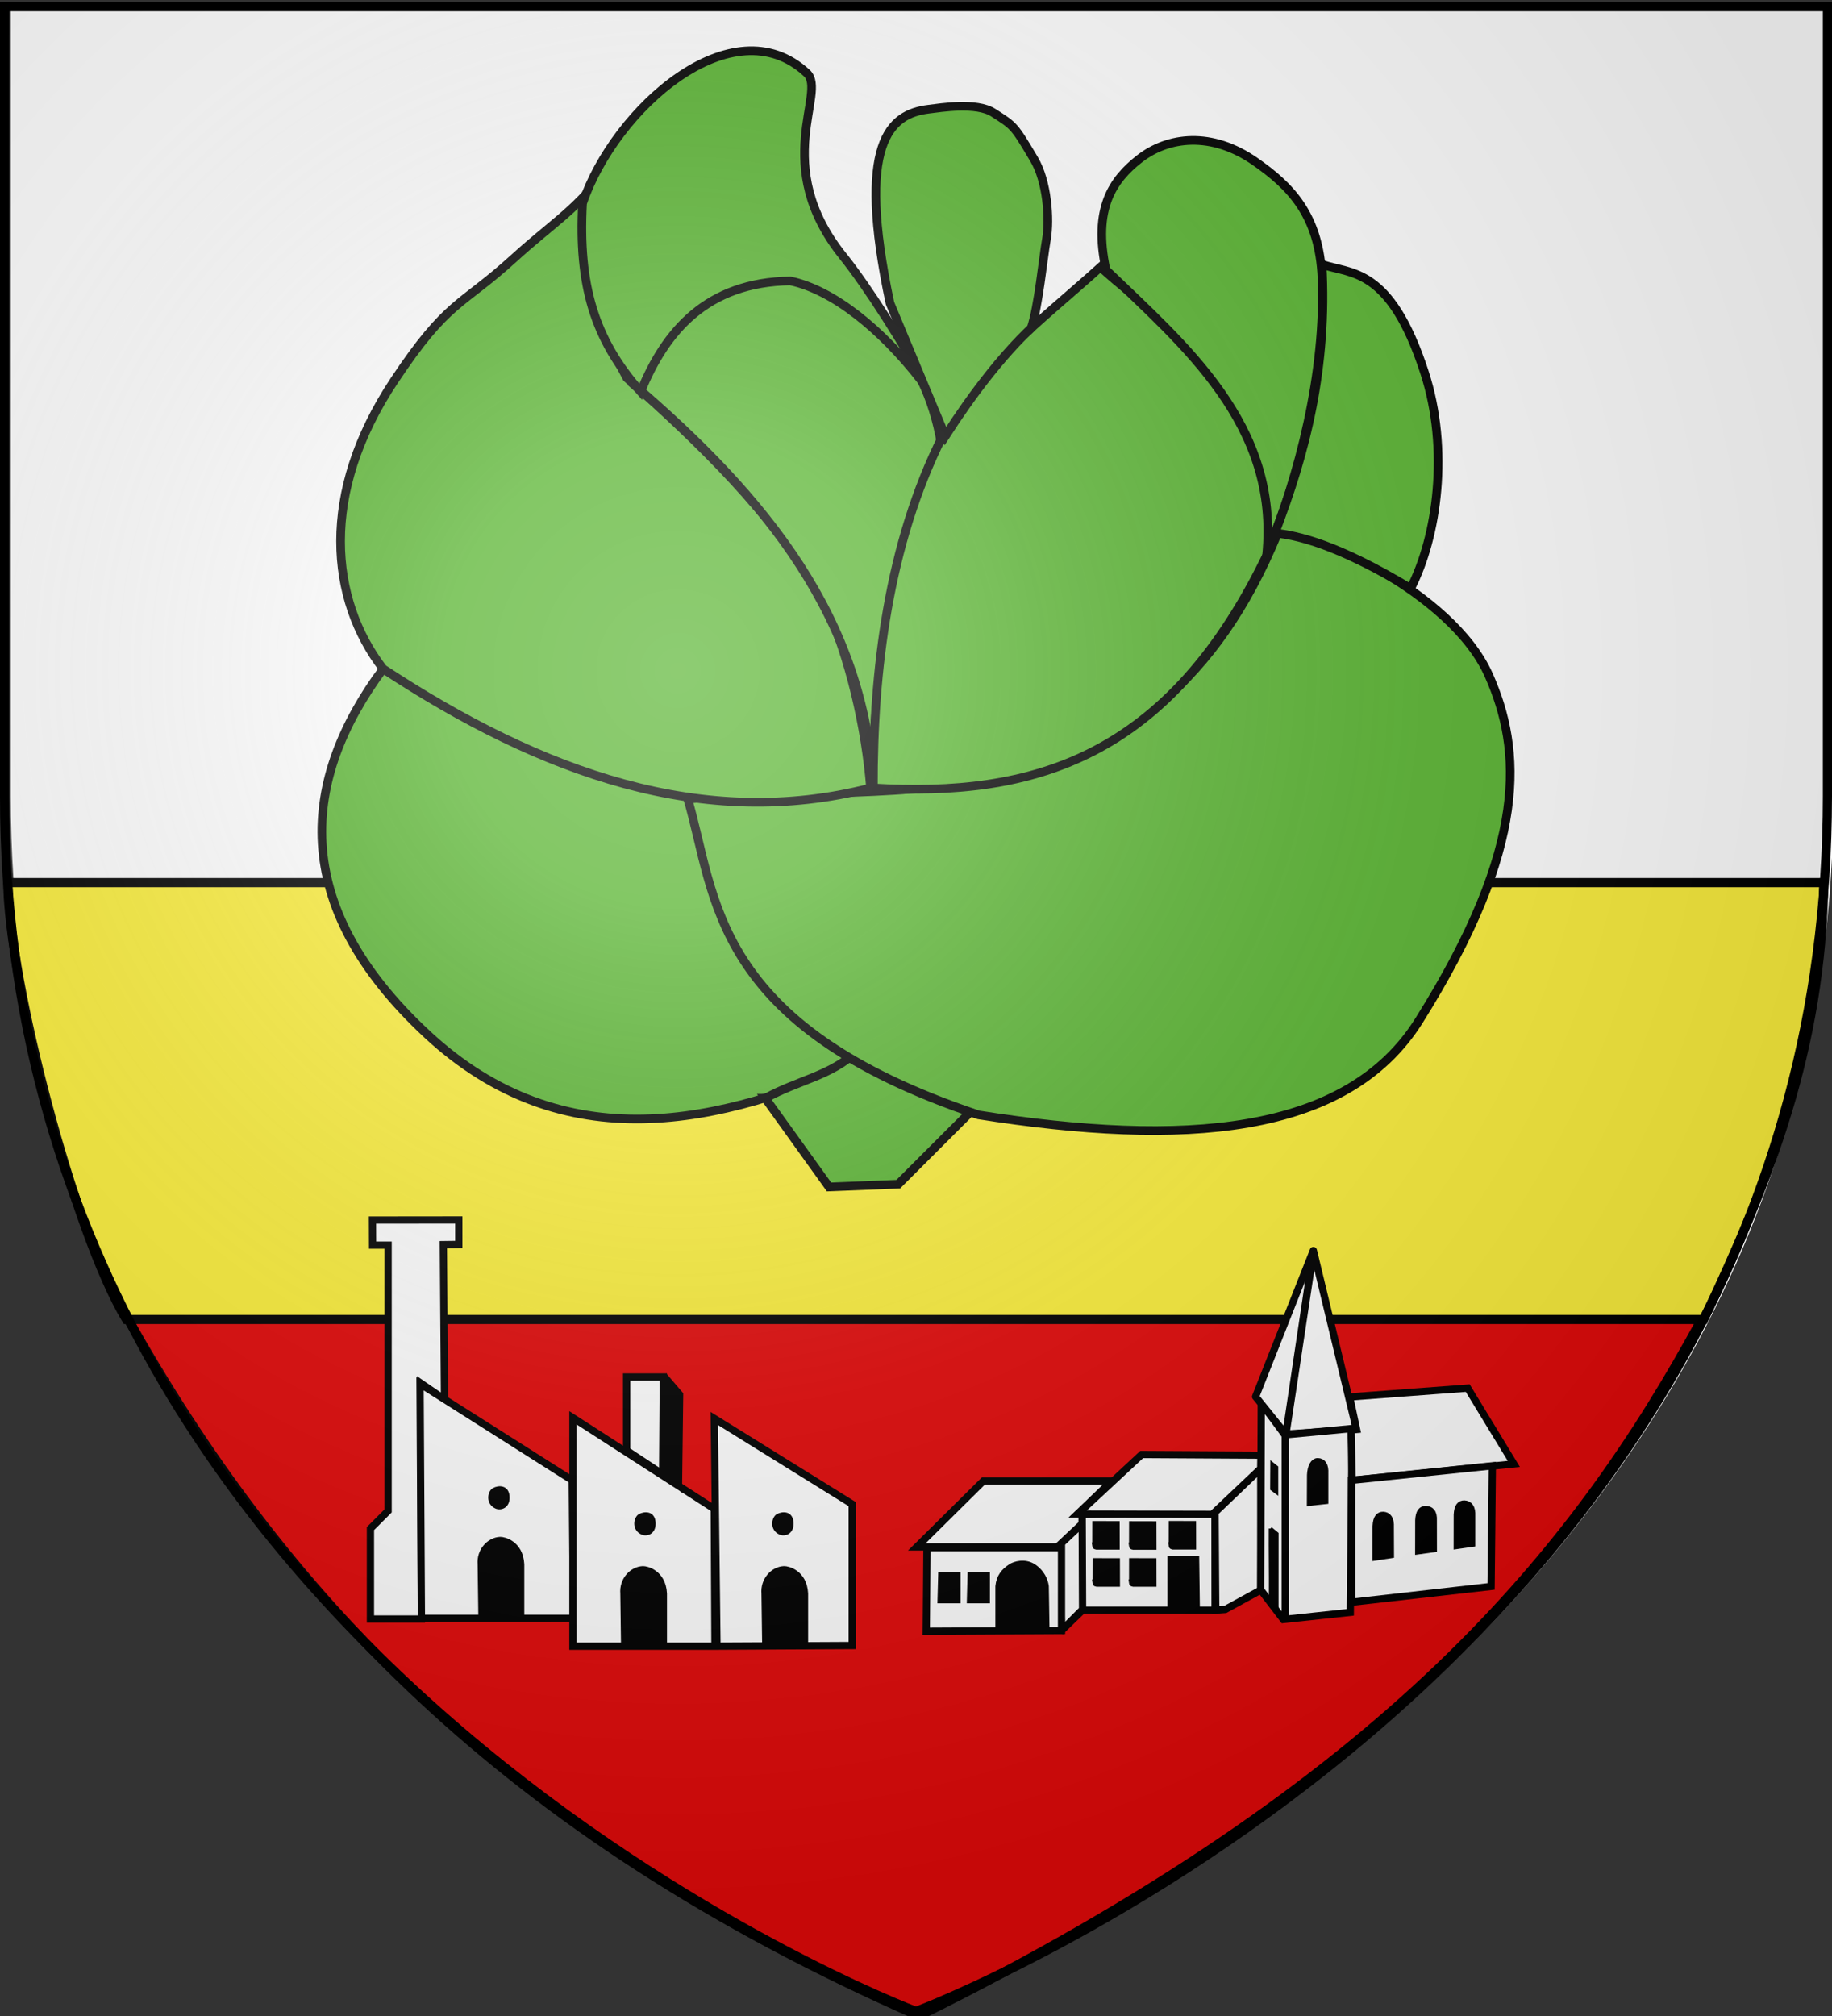 <svg xmlns="http://www.w3.org/2000/svg" xmlns:xlink="http://www.w3.org/1999/xlink" width="600" height="660" version="1.0"><rect width="100%" height="100%" fill="#333333" stroke="none"/><desc>Flag of Canton of Valais (Wallis)</desc><defs><radialGradient xlink:href="#b" id="c" cx="221.445" cy="226.331" r="300" fx="221.445" fy="226.331" gradientTransform="matrix(1.353 0 0 1.349 -77.63 -85.747)" gradientUnits="userSpaceOnUse"/><linearGradient id="b"><stop offset="0" style="stop-color:white;stop-opacity:.314"/><stop offset=".19" style="stop-color:white;stop-opacity:.251"/><stop offset=".6" style="stop-color:#6b6b6b;stop-opacity:.125"/><stop offset="1" style="stop-color:black;stop-opacity:.125"/></linearGradient></defs><g style="opacity:1;display:inline"><path d="M302 658.5s298.5-112.32 298.5-397.772V2.176H3.5v258.552C3.5 546.18 302 658.5 302 658.5" style="fill:#fff;fill-opacity:1;fill-rule:evenodd;stroke:none;stroke-width:1px;stroke-linecap:butt;stroke-linejoin:miter;stroke-opacity:1"/><path d="M41.891 431.736H557.41C516.036 508.109 455.134 583.626 300.933 660 163.39 599.664 90.99 519.284 41.89 431.736z" style="fill:#e20909;fill-opacity:1;fill-rule:evenodd;stroke:#000;stroke-width:3;stroke-linecap:butt;stroke-linejoin:miter;stroke-miterlimit:4;stroke-dasharray:none;stroke-opacity:1"/><path d="M2.565 288.964h594.763c-.948 54.35-17.618 97.325-39.317 143.013H41.385C24.06 403.174 2.777 320.493 2.565 288.964z" style="fill:#fcef3c;fill-opacity:1;fill-rule:evenodd;stroke:#000;stroke-width:3;stroke-linecap:butt;stroke-linejoin:miter;stroke-miterlimit:4;stroke-dasharray:none;stroke-opacity:1"/></g><g style="display:inline"><path d="M109.422 249.56c34.269 20.946 68.755 35.043 105.583 43.193 11.554 39.637 29.468 72.916 61.43 92.145-49.877 22.592-104.423 35.19-151.655-8.639-48.641-45.136-43.468-88.743-15.358-126.7z" style="fill:#5ab532;fill-opacity:1;fill-rule:evenodd;stroke:#000;stroke-width:3;stroke-linecap:butt;stroke-linejoin:miter;stroke-miterlimit:4;stroke-dasharray:none;stroke-opacity:1" transform="translate(22.076 -16.87)scale(.945)"/><path d="m241.88 398.335 22.077 30.716 23.996-.96 24.956-24.956-39.353-21.117c-8.847 8.534-20.348 10.027-31.675 16.317z" style="fill:#5ab532;fill-opacity:1;fill-rule:evenodd;stroke:#000;stroke-width:3;stroke-linecap:butt;stroke-linejoin:miter;stroke-miterlimit:4;stroke-dasharray:none;stroke-opacity:1" transform="translate(22.076 -16.87)scale(.945)"/><path d="M215.005 294.672c74.67-6.481 161.157 13.305 204.447-92.145 10.476-1.715 60.312 20.122 73.192 49.31 11.376 25.782 13.923 58.855-24.24 119.623-25.186 40.103-82.017 43.725-152.615 32.635-92.882-31.086-90.814-75.517-100.784-109.423z" style="fill:#5ab532;fill-opacity:1;fill-rule:evenodd;stroke:#000;stroke-width:3;stroke-linecap:butt;stroke-linejoin:miter;stroke-miterlimit:4;stroke-dasharray:none;stroke-opacity:1" transform="translate(22.076 -16.87)scale(.945)"/><path d="M109.422 249.56c-18.432-23.983-22.174-60.67 3.84-99.824 18.541-27.909 23.173-25.746 41.273-42.233 13.149-11.977 20.699-16.088 30.715-28.796-9.993 31.402-1.502 51.25 8.639 70.069 25.519 22.793 50.197 46.427 68.149 76.787 9.33 20.477 14.665 44.793 16.317 65.27-57.678 14.856-113.812-4.988-168.933-41.273z" style="fill:#5ab532;fill-opacity:1;fill-rule:evenodd;stroke:#000;stroke-width:3;stroke-linecap:butt;stroke-linejoin:miter;stroke-miterlimit:4;stroke-dasharray:none;stroke-opacity:1" transform="translate(22.076 -16.87)scale(.945)"/><path d="M195.808 150.696c1.519-13.661 29.978-41.186 57.865-35.125 25.311 5.5 45.11 26.087 49.638 59.12-17.824 36.456-24.018 73.628-23.996 115.182-3.296-57.589-36.9-99.422-83.507-139.177z" style="fill:#5ab532;fill-opacity:1;fill-rule:evenodd;stroke:#000;stroke-width:3;stroke-linecap:butt;stroke-linejoin:miter;stroke-miterlimit:4;stroke-dasharray:none;stroke-opacity:1" transform="translate(22.076 -16.87)scale(.945)"/><path d="M198.688 153.575c-16.104-18.176-21.659-37.033-20.157-65.27 11.18-32.945 52.123-69.02 77.747-45.112 7.134 6.625-12.844 31.747 12.478 63.35 16.926 21.122 48.73 76.433 52.792 97.904-4.391-34.427-41.079-82.953-71.029-89.266-28.984.452-43.313 17.477-51.831 38.394z" style="fill:#5ab532;fill-opacity:1;fill-rule:evenodd;stroke:#000;stroke-width:3;stroke-linecap:round;stroke-linejoin:miter;stroke-miterlimit:4;stroke-dasharray:none;stroke-opacity:1" transform="translate(22.076 -16.87)scale(.945)"/><path d="M279.315 290.833c-.106-40.512 5.206-84.461 23.996-121.9 11.852-23.617 34.523-40.334 54.711-58.55 25.196 23.026 59.446 38.784 58.55 97.903-34.516 72.929-82.442 85.737-137.257 82.547z" style="fill:#5ab532;fill-opacity:1;fill-rule:evenodd;stroke:#000;stroke-width:3;stroke-linecap:butt;stroke-linejoin:miter;stroke-miterlimit:4;stroke-dasharray:none;stroke-opacity:1" transform="translate(22.076 -16.87)scale(.945)"/><path d="M304.27 168.933c9.439-14.67 19.65-27.86 29.756-37.434 2.538-7.564 4.066-23.78 5.275-30.716 1.21-6.937.316-20.054-4.315-27.835-6.995-11.752-6.832-11.394-14.08-16.059-5.85-3.763-18.196-1.726-22.394-1.218-13.552 1.638-25.256 11.592-13.438 67.19zM359.942 111.342c26.881 25.986 60.246 53.52 55.67 98.864 11.242-27.562 20.512-63.317 19.198-95.984-.892-22.153-11.313-32.08-23.037-40.314-15.193-10.67-30.345-8.795-40.313-.96-9.133 7.178-16.123 17.152-11.518 38.394z" style="fill:#5ab532;fill-opacity:1;fill-rule:evenodd;stroke:#000;stroke-width:3;stroke-linecap:butt;stroke-linejoin:miter;stroke-miterlimit:4;stroke-dasharray:none;stroke-opacity:1" transform="translate(22.076 -16.87)scale(.945)"/><path d="M418.492 202.527c7.64.77 21.558 3.818 47.033 19.197 9.25-18.003 13.475-48.15 4.799-74.868-12.005-36.97-25.737-33.884-35.514-37.434 1.974 35.484-5.57 65.256-16.318 93.105z" style="fill:#5ab532;fill-opacity:1;fill-rule:evenodd;stroke:#000;stroke-width:3;stroke-linecap:butt;stroke-linejoin:miter;stroke-miterlimit:4;stroke-dasharray:none;stroke-opacity:1" transform="translate(22.076 -16.87)scale(.945)"/><path d="m347.207 505.889 7.006-6.396.609 27.106-6.396 7.31z" style="fill:#fff;fill-opacity:1;fill-rule:evenodd;stroke:#000;stroke-width:1px;stroke-linecap:butt;stroke-linejoin:miter;stroke-opacity:1"/><path d="M70.529 433.596h-6.423l-.04-10.357 35.686-.04v10.116l-6.383.08.482 63.986-9.835-6.744.281 97.504H63.223v-37.372l7.306-7.306z" style="fill:#fff;fill-rule:evenodd;stroke:#000;stroke-width:3;stroke-linecap:butt;stroke-linejoin:miter;stroke-miterlimit:4;stroke-dasharray:none;stroke-opacity:1;fill-opacity:1" transform="translate(71.253 64.224)scale(.792)"/><path d="m83.735 490.918 62.942 39.9.562 57.042H84.297z" style="fill:#fff;fill-rule:evenodd;stroke:#000;stroke-width:3;stroke-linecap:butt;stroke-linejoin:miter;stroke-miterlimit:4;stroke-dasharray:none;stroke-opacity:1;fill-opacity:1" transform="translate(71.253 64.224)scale(.792)"/><path d="M146.958 599.38v-94.412l58.446 37.653.281 56.76zM206.528 599.38l-1.124-94.131 57.041 35.405V599.1zM169.156 518.455v-30.347h15.174l-.281 40.182z" style="fill:#fff;fill-rule:evenodd;stroke:#000;stroke-width:3;stroke-linecap:butt;stroke-linejoin:miter;stroke-miterlimit:4;stroke-dasharray:none;stroke-opacity:1;fill-opacity:1" transform="translate(71.253 64.224)scale(.792)"/><path d="m186.61 528.118.23-37.9 4.372 5.091-.46 37.334z" style="fill:#000;fill-opacity:1;fill-rule:evenodd;stroke:#000;stroke-width:2.724;stroke-linecap:butt;stroke-linejoin:miter;stroke-miterlimit:4;stroke-dasharray:none;stroke-opacity:1" transform="translate(71.253 64.224)scale(.792)"/><path d="m226.695 598.679-.28-21.075c-.479-5.48 3.61-9.682 7.867-9.834 1.176-.043 7.959 1.278 8.43 9.834v21.356z" style="fill:#000;fill-opacity:1;fill-rule:evenodd;stroke:#000;stroke-width:3;stroke-linecap:butt;stroke-linejoin:miter;stroke-miterlimit:4;stroke-dasharray:none;stroke-opacity:1" transform="translate(71.253 64.224)scale(.792)"/><path d="M114.082 534.472c2.125-1.181 6.094-1.326 6.182 3.372.077 4.105-3.202 5.001-5.058 4.215-3.96-1.68-3.065-6.508-1.124-7.587zM174.478 545.228c2.125-1.182 6.094-1.326 6.181 3.371.077 4.105-3.202 5.002-5.057 4.215-3.961-1.679-3.066-6.508-1.124-7.586zM231.519 545.228c2.125-1.182 6.094-1.326 6.182 3.371.076 4.105-3.203 5.002-5.058 4.215-3.96-1.679-3.065-6.508-1.124-7.586z" style="fill:#000;fill-opacity:1;fill-rule:evenodd;stroke:#000;stroke-width:1;stroke-linecap:butt;stroke-linejoin:miter;stroke-miterlimit:4;stroke-dasharray:none;stroke-opacity:1" transform="translate(71.253 64.224)scale(.792)"/><path d="m168.333 598.679-.281-21.075c-.478-5.48 3.61-9.682 7.867-9.834 1.176-.043 7.959 1.278 8.43 9.834v21.356zM109.325 586.596l-.281-21.074c-.479-5.48 3.61-9.682 7.867-9.835 1.176-.042 7.959 1.278 8.43 9.835v21.355z" style="fill:#000;fill-opacity:1;fill-rule:evenodd;stroke:#000;stroke-width:3;stroke-linecap:butt;stroke-linejoin:miter;stroke-miterlimit:4;stroke-dasharray:none;stroke-opacity:1" transform="translate(71.253 64.224)scale(.792)"/><path d="M289.14 558.356h58.165l10.216-9.594.04-4.676-1.423.161 13.646-13.147h-53.107zM293.354 558.637l-.28 34.562 55.917-.281v-34.281z" style="fill:#fff;fill-rule:evenodd;stroke:#000;stroke-width:3;stroke-linecap:butt;stroke-linejoin:miter;stroke-miterlimit:4;stroke-dasharray:none;stroke-opacity:1;fill-opacity:1" transform="translate(71.253 64.224)scale(.792)"/><path d="M323.14 591.794v-17.14c.4-3.815 2.155-5.961 5.057-7.868 1.48-.973 5.49-2.258 8.992 0 1.937 1.25 4.496 3.84 5.058 7.867l.28 17.422z" style="fill:#000;fill-opacity:1;fill-rule:evenodd;stroke:#000;stroke-width:3;stroke-linecap:butt;stroke-linejoin:miter;stroke-miterlimit:4;stroke-dasharray:none;stroke-opacity:1" transform="translate(71.253 64.224)scale(.792)"/><path d="m349.272 592.637 8.148-8.149h55.074v-40.182l-54.953.562c.054 6.948.107 26.414.16 39.62z" style="fill:#fff;fill-rule:evenodd;stroke:#000;stroke-width:3;stroke-linecap:butt;stroke-linejoin:miter;stroke-miterlimit:4;stroke-dasharray:none;stroke-opacity:1;fill-opacity:1" transform="translate(71.253 64.224)scale(.792)"/><path d="m355.692 544.75 55.678.118 20.017-18.937.083-5.509-49.323-.28zM412.494 544.025l.281 40.463 3.941-.293 14.886-8.137-.198-50.1z" style="fill:#fff;fill-rule:evenodd;stroke:#000;stroke-width:3;stroke-linecap:butt;stroke-linejoin:miter;stroke-miterlimit:4;stroke-dasharray:none;stroke-opacity:1;fill-opacity:1" transform="translate(71.253 64.224)scale(.792)"/><path d="m431.32 576.058 9.198 12.008 1.166-.306.033-75.205-10.115-13.769z" style="fill:#fff;fill-rule:evenodd;stroke:#000;stroke-width:3;stroke-linecap:butt;stroke-linejoin:miter;stroke-miterlimit:4;stroke-dasharray:none;stroke-opacity:1;fill-opacity:1" transform="translate(71.253 64.224)scale(.792)"/><path d="m429.251 496.246 12.466 15.466 29.224-1.967-17.724-73.636-11.5 76.165 11.418-76.44z" style="fill:#fff;fill-rule:evenodd;stroke:#000;stroke-width:3;stroke-linecap:butt;stroke-linejoin:round;stroke-miterlimit:4;stroke-dasharray:none;stroke-opacity:1;fill-opacity:1" transform="translate(71.253 64.224)scale(.792)"/><path d="m441.516 588.258 26.893-2.872.783-75.98-27.676 2.611z" style="fill:#fff;fill-rule:evenodd;stroke:#000;stroke-width:3;stroke-linecap:butt;stroke-linejoin:miter;stroke-miterlimit:4;stroke-dasharray:none;stroke-opacity:1;fill-opacity:1" transform="translate(71.253 64.224)scale(.792)"/><path d="m468.148 496.352 48.825-3.656 19.06 31.332-66.84 6.788-.457-20.785 2.288-.232z" style="fill:#fff;fill-rule:evenodd;stroke:#000;stroke-width:3;stroke-linecap:butt;stroke-linejoin:miter;stroke-miterlimit:4;stroke-dasharray:none;stroke-opacity:1;fill-opacity:1" transform="translate(71.253 64.224)scale(.792)"/><path d="m468.931 530.816 58.225-6.005-.522 49.87-57.703 6.527z" style="fill:#fff;fill-rule:evenodd;stroke:#000;stroke-width:3;stroke-linecap:butt;stroke-linejoin:miter;stroke-miterlimit:4;stroke-dasharray:none;stroke-opacity:1;fill-opacity:1" transform="translate(71.253 64.224)scale(.792)"/><path d="m479.092 562.437 5.9-.894-.053-11.284c.186-3.559-1.054-4.877-2.953-4.961-1.552-.008-2.706.98-2.872 4.439zM496.716 559.906l6.027-.83-.018-11.585c.185-3.559-1.216-4.513-3.115-4.597-1.552-.008-2.706.98-2.872 4.438zM512.643 557.706l5.964-.853.004-11.285c.186-3.558-1.175-4.877-3.074-4.96-1.552-.008-2.706.98-2.872 4.438zM451.956 539.822l5.879-.631v-11.116c.185-3.558-.973-4.877-2.872-4.96-1.553-.008-2.797 2.02-2.963 5.479zM394.257 583.297v-19.843h10.183l.261 19.843zM363.227 549.155c0 9.139-.04 8.816-.04 8.816h8.373l-.02-8.795zM299.479 570.242l-.261 9.922h6.527v-9.922zM311.62 570.242l-.261 9.922h6.527v-9.922z" style="fill:#000;fill-opacity:1;fill-rule:evenodd;stroke:#000;stroke-width:3;stroke-linecap:butt;stroke-linejoin:miter;stroke-miterlimit:4;stroke-dasharray:none;stroke-opacity:1" transform="translate(71.253 64.224)scale(.792)"/><path d="m435.835 523.508 2.287 1.825.002 10.886-2.352-1.747z" style="fill:#000;fill-opacity:1;fill-rule:evenodd;stroke:#000;stroke-width:1px;stroke-linecap:butt;stroke-linejoin:miter;stroke-opacity:1" transform="translate(71.253 64.224)scale(.792)"/><path d="m435.418 550.752 2.61 2.15-.011 30.171-2.546-3.706c.07-11.514-.123-18.882-.053-28.615z" style="fill:#000;fill-opacity:1;fill-rule:evenodd;stroke:#000;stroke-width:1.45;stroke-linecap:butt;stroke-linejoin:miter;stroke-miterlimit:4;stroke-dasharray:none;stroke-opacity:1" transform="translate(71.253 64.224)scale(.792)"/><path d="M378.436 549.228c0 9.139-.04 8.816-.04 8.816h8.374l-.02-8.796zM378.436 564.494c0 9.139-.04 8.815-.04 8.815h8.374l-.02-8.795zM394.827 549.115c0 9.139-.04 8.816-.04 8.816h8.373l-.02-8.796zM363.34 564.494c0 9.139-.04 8.815-.04 8.815h8.373l-.02-8.795z" style="fill:#000;fill-opacity:1;fill-rule:evenodd;stroke:#000;stroke-width:3;stroke-linecap:butt;stroke-linejoin:miter;stroke-miterlimit:4;stroke-dasharray:none;stroke-opacity:1" transform="translate(71.253 64.224)scale(.792)"/></g><g style="display:inline"><path d="M300 658.5s298.5-112.32 298.5-397.772V2.176H1.5v258.552C1.5 546.18 300 658.5 300 658.5" style="opacity:1;fill:url(#c);fill-opacity:1;fill-rule:evenodd;stroke:none;stroke-width:1px;stroke-linecap:butt;stroke-linejoin:miter;stroke-opacity:1"/></g><g style="display:inline"><path d="M300 658.5S1.5 546.18 1.5 260.728V2.176h597v258.552C598.5 546.18 300 658.5 300 658.5z" style="opacity:1;fill:none;fill-opacity:1;fill-rule:evenodd;stroke:#000;stroke-width:3;stroke-linecap:butt;stroke-linejoin:miter;stroke-miterlimit:4;stroke-dasharray:none;stroke-opacity:1"/></g></svg>